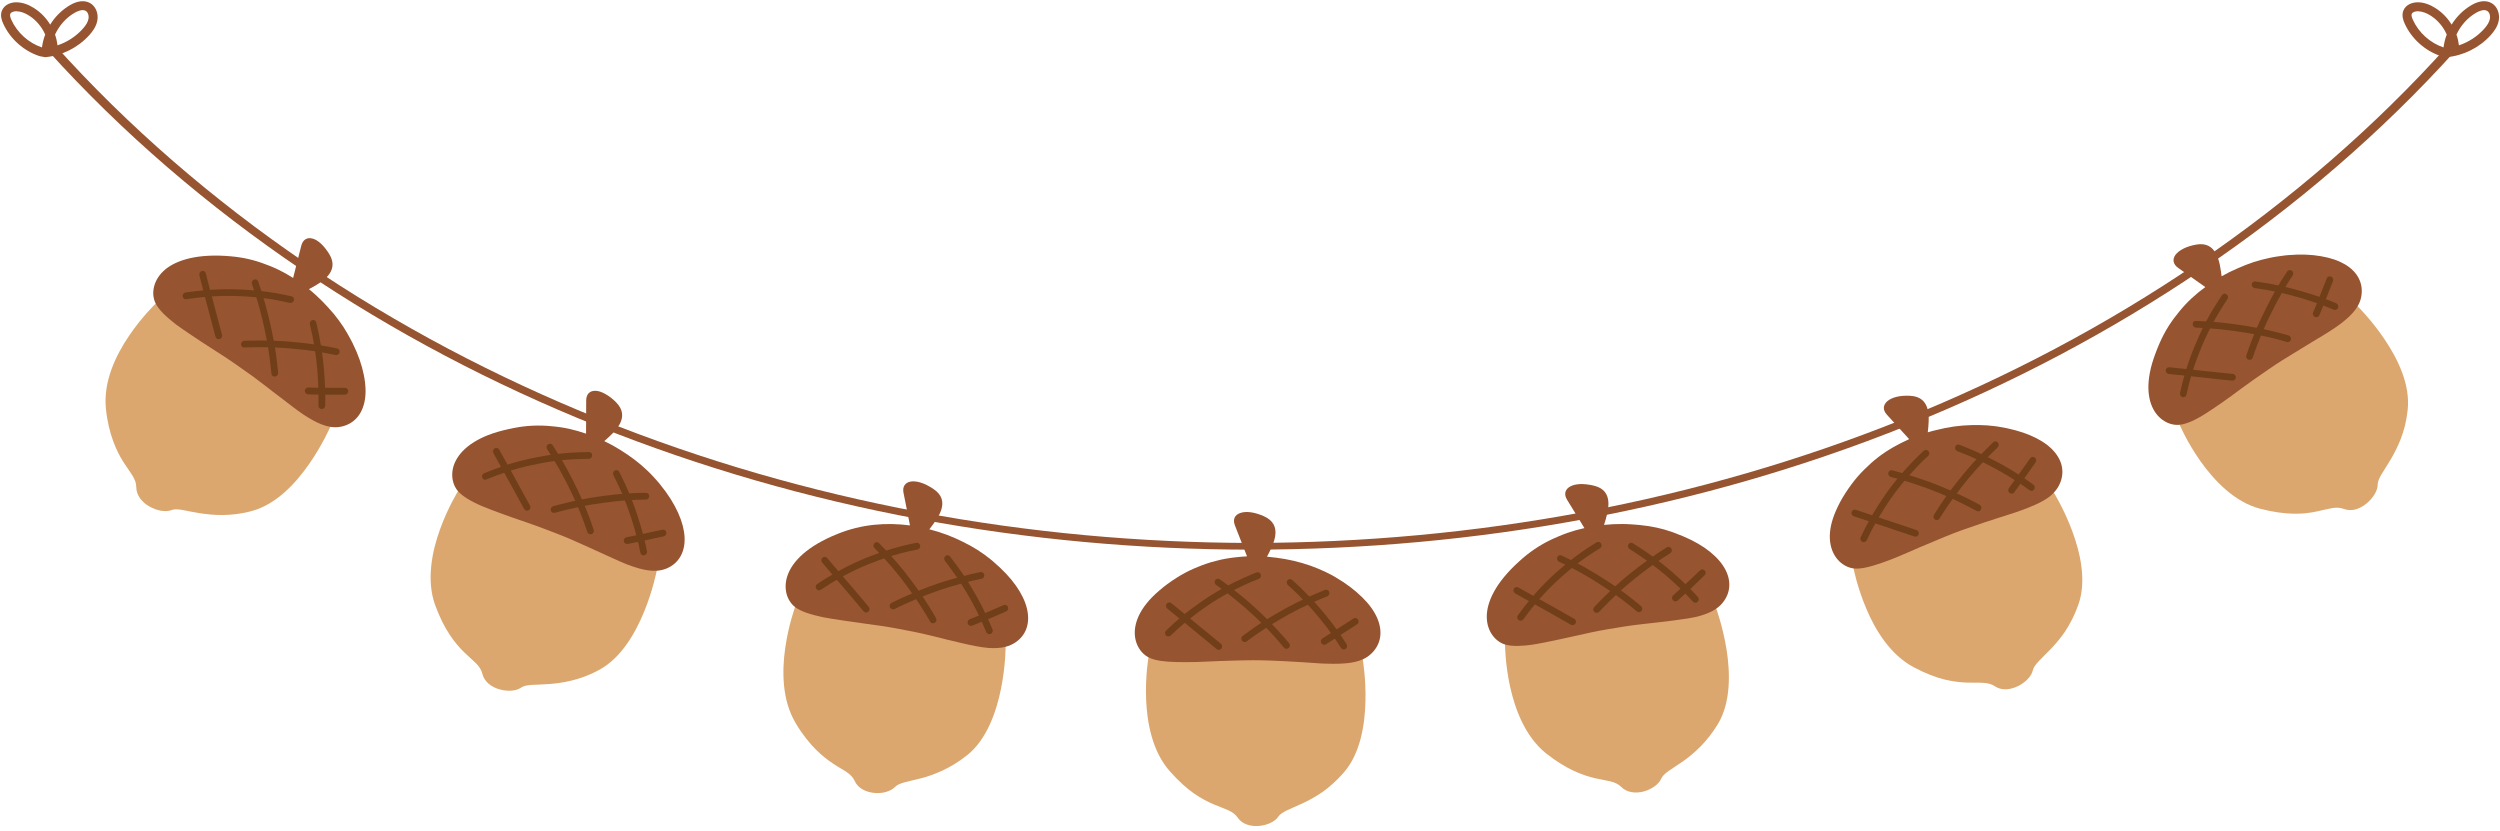 <?xml version="1.0" encoding="UTF-8"?>
<!DOCTYPE svg PUBLIC '-//W3C//DTD SVG 1.0//EN'
          'http://www.w3.org/TR/2001/REC-SVG-20010904/DTD/svg10.dtd'>
<svg height="1303.3" preserveAspectRatio="xMidYMid meet" version="1.0" viewBox="539.5 641.4 3920.7 1303.3" width="3920.7" xmlns="http://www.w3.org/2000/svg" xmlns:xlink="http://www.w3.org/1999/xlink" zoomAndPan="magnify"
><g
  ><g
    ><g
      ><g id="change1_4"
        ><path d="M624.4,710.8c116.4,129.8,249.6,244.4,393.7,342.6c144.3,98.1,299.6,179.8,461.5,245 c161.9,65.2,330.4,113.7,502,146c171.6,32.3,346.2,48.2,520.7,48.5c349.1-0.5,698.8-64,1022.7-194.4 c161.9-65.1,317.2-146.9,461.5-245c144.1-98.2,277.3-212.8,393.7-342.6c2.6-2.9,7.1-3.2,10-0.6c2.9,2.6,3.2,7.1,0.6,10l0,0 c-117.7,130.3-252,245.2-397.2,343.4c-145.2,98.4-301.3,180.4-464,245.6c-162.7,65.3-332,113.9-504.3,146 c-172.3,32.2-347.6,48-522.8,48.1c-350.3-0.1-701.5-63.5-1027.1-194.1c-162.7-65.3-318.8-147.2-464-245.6 c-145.2-98.3-279.5-213.1-397.2-343.4c-2.6-2.9-2.4-7.4,0.5-10C617.2,707.7,621.7,707.9,624.4,710.8L624.4,710.8z" fill="#965430"
        /></g
      ></g
      ><g id="change1_3"
      ><path d="M4375.7,730.9c-1,0-2-0.2-2.9-0.6c-1.7-0.1-3.6-0.4-5.8-1.1c-24.5-8.2-45.5-27.1-56.2-50.6 c-2.4-5.2-5.1-12.9-2.2-20.5c4-10.1,15.3-13.4,23.7-13.1c8.9,0.3,18.1,3.5,27.3,9.5c10.1,6.5,18.5,15.3,24.7,25.5 c7.7-12.5,18.4-23.1,31-30.5c11.9-7,23.1-8.1,31.7-3.2c8.6,4.9,13.2,16,11.3,27c-1.7,10-8,17.9-12.5,23 c-17.7,19.8-43.1,32.5-69.6,34.8C4376.1,730.9,4375.9,730.9,4375.7,730.9z M4331.4,659c-4,0-8.5,1.4-9.6,4.2 c-0.8,2-0.2,5,1.9,9.5c9.1,20,27,36.1,47.9,43.1c0,0,0,0,0,0c0.9-6.9,2.6-13.7,5.1-20.2c-5.2-11.9-13.9-22.3-24.6-29.3 c-7-4.6-13.8-7-20.1-7.2C4331.8,659,4331.6,659,4331.4,659z M4391.9,695.6c1.9,5.4,3.2,11.1,3.9,16.9c15.1-5,28.9-14,39.5-25.8 c5.4-6,8.3-11.1,9.1-16c0.9-5.1-1-10.4-4.5-12.3c-5.5-3.2-14.1,1.2-17.5,3.2C4409.2,669.3,4398.5,681.5,4391.9,695.6z" fill="#965430"
      /></g
      ><g id="change1_8"
      ><path d="M609.5,730.9c-1,0-2-0.2-2.9-0.6c-1.7-0.1-3.6-0.4-5.8-1.1c-24.5-8.2-45.5-27.1-56.2-50.6 c-2.4-5.2-5.1-12.9-2.1-20.5c4-10.1,15.2-13.4,23.7-13.1c8.9,0.3,18.1,3.5,27.3,9.5c10.1,6.5,18.5,15.3,24.7,25.5 c7.7-12.5,18.4-23.1,31-30.5c11.9-7,23.1-8.1,31.7-3.2c8.6,4.9,13.2,16,11.3,27c-1.7,10-8,17.9-12.5,23 c-17.8,19.8-43.1,32.5-69.6,34.8C609.9,730.9,609.7,730.9,609.5,730.9z M565.2,659c-4,0-8.5,1.4-9.6,4.2c-0.8,2-0.2,5.1,1.8,9.5 c9.1,20,27,36.1,47.9,43.1c0,0,0,0,0,0c0.9-6.9,2.6-13.7,5.1-20.2c-5.2-11.9-13.9-22.3-24.6-29.3c-7-4.6-13.8-7-20.1-7.2 C565.6,659,565.4,659,565.2,659z M625.8,695.6c1.9,5.4,3.2,11.1,3.9,16.9c15.1-5,28.9-14,39.5-25.8c5.4-6,8.3-11.1,9.1-16 c0.9-5.1-1-10.4-4.5-12.3c-5.5-3.2-14.1,1.2-17.5,3.2C643,669.3,632.3,681.5,625.8,695.6z" fill="#965430"
      /></g
    ></g
    ><g
    ><g
      ><g id="change2_3"
        ><path d="M1057.5,1310.8c0,0-3,6.9-8.6,17.6c-5.6,10.7-13.8,25.2-24.4,40.4c-21.1,30.4-51.6,63.6-90.1,74 c-17,4.7-32.1,6.1-45.8,6.3c-13.6,0.1-25.6-1.3-36.1-2.9c-5.2-0.9-10.1-1.7-14.5-2.6c-4.4-0.9-8.4-1.8-12.1-2.4 c-7.3-1.2-13.1-1.6-17.6,0.2c-8.9,3.5-22.7,1-34.3-5.6c-2.9-1.7-5.7-3.5-8.2-5.7c-2.5-2.2-4.7-4.6-6.6-7.2 c-3.7-5.2-6-11.2-6-17.6c0-12.9-9.3-22.4-20.1-39.2c-5.4-8.5-11-19.1-16-32.6c-2.5-6.8-4.8-14.3-6.8-22.8 c-1-4.2-1.9-8.7-2.7-13.4c-0.4-2.4-0.8-4.8-1.1-7.3c-0.3-2.5-0.6-5.1-0.9-7.8c-4.3-42.5,15.5-83.4,36.1-113.9 c10.3-15.3,20.8-27.9,28.7-36.8c7.9-8.9,13.2-13.9,13.2-13.9c5.6-1.5,14.1,0.2,24.8,4.3c5.3,2.1,11.2,4.7,17.4,7.9 c3.1,1.6,6.4,3.3,9.8,5c3.4,1.8,6.9,3.6,10.4,5.6c7.1,4,14.5,8.3,22.2,13c3.8,2.4,7.7,4.8,11.6,7.3c3.9,2.5,7.9,5,12,7.5 c8.1,5.1,16.3,10.4,24.4,16c4.1,2.8,8.2,5.6,12.2,8.4l3,2.1l3.1,2.1c2.1,1.4,4.1,2.8,6.2,4.2c8.2,5.6,16.2,11.2,24.1,16.9 c7.8,5.7,15.4,11.5,22.8,16.8c14.8,10.9,28.1,21.6,39.1,31.6C1049.1,1285.5,1062.1,1301.9,1057.5,1310.8z" fill="#dba76e"
        /></g
        ><g id="change1_6"
        ><path d="M1092.7,1180c-0.7-1.5-1.5-3-2.3-4.5c-0.9-1.7-1.8-3.4-2.8-5.1c-1-1.7-1.9-3.5-2.9-5.3 c-2-3.5-4.1-7-6.4-10.6c-4.6-7-9.7-14-15.3-20.8c-11.4-13.4-24.2-27-39-38.8c9.8-5.3,22.1-12,29.7-20.9 c7.7-8.9,10.7-20.1,2.2-34.1c-8.6-13.9-18.1-22.3-26.4-24.4c-8.3-2.2-15.2,1.6-17.6,11.6c-5,20-12.7,50.2-12.7,50.2 c-7.6-4.9-15.5-9.3-23.8-13.3c-8.3-4-17-7.3-25.7-10.4c-8.8-3.1-18-5.5-27.5-7.4c-4.8-0.9-9.6-1.6-14.5-2.2 c-4.9-0.6-10-0.9-14.9-1.3c-25-1.5-45.3,0.7-61.5,5.2c-4,1.1-7.8,2.4-11.3,3.8c-3.5,1.4-6.7,2.9-9.7,4.5 c-6,3.2-11,6.9-15.1,10.9c-8.2,8-12.9,17.2-14.6,26.2c-0.9,4.5-1,8.8-0.4,12.9c0.6,4.1,1.7,7.9,3.5,11.3 c5.1,10.1,16.5,20.8,31.6,32.6c7.7,5.7,16.4,11.5,25.6,17.7c4.6,3.1,9.4,6.2,14.3,9.5c4.9,3.2,9.9,6.6,15.1,9.8 c14.1,8.9,28.9,18.5,43.4,28.8c15.4,10.5,29.2,20.6,41.7,30.4c1.9,1.5,3.8,3,5.7,4.4c1.9,1.5,3.7,2.9,5.5,4.3 c3.7,2.8,7.2,5.5,10.7,8.1c6.9,5.3,13.5,10.3,19.7,15.1c6.2,4.7,12.1,9.1,17.7,12.9c5.7,3.8,11.2,7.1,16.5,10 c9.2,4.9,17.8,8.3,26.3,9.7c5.6,0.9,11.1,0.9,16.7-0.2c20.3-4.1,33.7-19.2,37.5-42c1-5.7,1.3-11.9,1-18.4 c-0.1-3.3-0.5-6.7-0.9-10.2c-0.4-3.5-1-7.2-1.8-10.9C1107,1214.1,1101.4,1197.6,1092.7,1180z" fill="#965430"
        /></g
        ><g
        ><g id="change3_37"
          ><path d="M879.5,1172.4c-0.9-0.7-1.6-1.6-2-2.8c-5.9-22.4-11.7-44.8-17.6-66.5l-2-7.5c-0.6-2.5-1.3-5.1-1.9-7.6 c-1.3-5-2.5-10-3.8-15c-0.7-2.8,1-5.7,3.7-6.5c2.8-0.8,5.6,0.7,6.3,3.5c1.2,5,2.5,10,3.8,15c1.3,5,2.7,10,4,15 c2.9,11,5.9,22,8.8,33.1c1.5,5.6,2.9,11.2,4.4,16.8c0.7,2.8,1.4,5.6,2.2,8.4c0.8,2.8,1.5,5.5,2.3,8.3c0.8,2.8-0.9,5.7-3.7,6.5 C882.4,1173.6,880.7,1173.3,879.5,1172.4z" fill="#703e18"
          /></g
          ><g id="change3_7"
          ><path d="M967.5,1231.2c-1.3-0.8-2.1-2.2-2.3-3.9c-1.4-15.3-3.4-30.5-6-45.4c-1.1-6.5-2.4-13-3.8-19.5 c-1.4-6.5-2.7-13.1-4.3-19.6c-3-13-6.5-25.7-10.5-38.2c-1.9-5.9-3.9-11.9-6-17.9c-0.9-2.7,0.5-5.7,3.2-6.8 c1.3-0.5,2.7-0.5,3.9,0c1.2,0.5,2.1,1.5,2.6,2.8c2.1,6,4.2,12.1,6.1,18.2c4,12.7,7.6,25.8,10.7,39l2.3,9.9 c0.8,3.3,1.5,6.6,2.2,9.9c1.4,6.6,2.7,13.3,3.9,19.9c2.7,15.2,4.7,30.8,6.2,46.4c0.3,2.9-1.8,5.5-4.7,5.8 C969.7,1232.2,968.5,1231.9,967.5,1231.2z" fill="#703e18"
          /></g
          ><g id="change3_11"
          ><path d="M1041.4,1282.1c-1.6-0.9-2.6-2.7-2.5-4.6c0.2-7.4,0.2-14.9,0-22.4c-0.1-5.5-0.3-11-0.6-16.6 c-0.3-5.6-0.7-11.1-1.1-16.7c-0.9-11.1-2.3-22.1-4-33c-1-6.6-2.2-13.1-3.5-19.6c-1.3-6.5-2.8-12.9-4.2-19.3 c-0.6-2.8,1-5.7,3.8-6.5c2.7-0.8,5.4,0.8,6.1,3.5c3.2,12.9,5.9,26.3,8,39.8c3.5,22.3,5.4,45.4,6.1,67.9c0.2,7.7,0.2,15.4,0,23 c-0.1,2.9-2.5,5.3-5.4,5.2C1043.1,1282.8,1042.2,1282.6,1041.4,1282.1z" fill="#703e18"
          /></g
          ><g id="change3_25"
          ><path d="M827.8,1109.5c-1-0.8-1.7-2-1.9-3.4c-0.4-2.9,1.7-5.6,4.6-6c5.7-0.8,11.4-1.6,17.1-2.2 c2.9-0.3,5.7-0.6,8.6-0.8c2.9-0.3,5.8-0.5,8.6-0.8c13.7-1.1,27.5-1.5,41-1.2c6.8,0.1,13.6,0.4,20.3,0.9 c3.4,0.2,6.8,0.5,10.2,0.7c3.4,0.3,6.8,0.6,10.1,0.9c8.6,0.9,17.2,2.1,25.6,3.5c4.2,0.7,8.4,1.5,12.5,2.4 c4.2,0.9,8.2,1.9,12.4,2.7c2.7,0.6,4.3,3.4,3.5,6.2c-0.8,2.8-3.6,4.6-6.3,4c-8.1-1.7-16.2-3.5-24.4-5 c-8.2-1.4-16.6-2.6-24.9-3.5c-6.6-0.7-13.2-1.2-19.8-1.6l-9.9-0.5c-3.3-0.2-6.6-0.3-9.9-0.3c-13.2-0.3-26.6,0.1-39.9,1.2 c-5.6,0.4-11.2,1-16.8,1.7c-5.6,0.6-11.1,1.3-16.7,2.1C830.2,1110.8,828.8,1110.4,827.8,1109.5z" fill="#703e18"
          /></g
          ><g id="change3_1"
          ><path d="M919.7,1185.5c-1.3-0.9-2.2-2.4-2.2-4.2c0-2.9,2.3-5.4,5.2-5.5c7-0.2,14-0.4,20.9-0.3 c7-0.1,14.1-0.1,21,0.1c12.6,0.3,25.1,1.1,37.5,2.4c3.1,0.3,6.2,0.7,9.3,1c3.1,0.3,6.2,0.7,9.3,1c6.2,0.7,12.4,1.6,18.5,2.5 c9.6,1.5,19.4,3.3,29.1,5.4c2.7,0.6,4.4,3.4,3.7,6.2c-0.7,2.8-3.5,4.7-6.2,4.1c-9.5-2.1-19.1-3.9-28.6-5.4 c-6-0.9-12.1-1.8-18.1-2.5c-3-0.4-6.1-0.7-9.2-1l-4.6-0.4l-4.6-0.5c-12.2-1.2-24.4-2-36.8-2.4c-13.6-0.4-27.6-0.1-41.2,0.3 C921.7,1186.5,920.6,1186.1,919.7,1185.5z" fill="#703e18"
          /></g
          ><g id="change3_41"
          ><path d="M1020,1258.9c-1.5-1-2.5-2.7-2.4-4.7c0.1-2.9,2.6-5.2,5.5-5.1l5.1,0.2c5.4,0.2,10.7,0.3,16.2,0.3 c8.8,0,17.6,0.1,26.3,0.1l9.9,0c2.9,0,5.1,2.4,5,5.3c-0.1,2.9-2.4,5.3-5.3,5.3l-9.9,0l-26.4-0.1c-2.7,0-5.4-0.1-8.1-0.1l-4.1,0 l-4-0.1l-5.1-0.2C1021.7,1259.6,1020.8,1259.4,1020,1258.9z" fill="#703e18"
          /></g
        ></g
      ></g
      ><g
      ><g id="change2_7"
        ><path d="M1569.4,1536.6c0,0-1.4,7.4-4.6,19c-3.1,11.7-8,27.6-15,44.8c-14,34.3-36.4,73.4-71.4,92 c-15.4,8.3-29.7,13.2-42.8,16.4c-13.1,3.2-24.9,4.6-35.4,5.4c-5.2,0.4-10,0.6-14.5,0.8c-4.4,0.1-8.5,0.2-12.1,0.5 c-7.3,0.5-13,1.5-16.9,4.3c-7.8,5.5-21.5,6.3-34.1,2.6c-12.6-3.5-23.8-12.1-26.7-24.5c-2.9-12.5-13.9-19.5-28.1-33.2 c-7.1-6.8-14.9-15.7-22.8-27.5c-7.9-11.9-15.8-27-23-46.7c-0.9-2.5-1.7-4.9-2.4-7.4c-0.7-2.5-1.3-5.1-1.9-7.6 c-1.1-5.1-1.8-10.3-2.3-15.4c-0.9-10.3-0.7-20.7,0.4-31c2.1-20.5,7.5-40.3,13.8-57.6c6.2-17.3,13.3-32.2,18.7-42.7 c5.5-10.5,9.3-16.8,9.3-16.8c5-2.8,13.8-3.2,25.1-1.8c2.8,0.4,5.8,0.8,9,1.4c3.2,0.6,6.5,1.3,9.9,2c6.9,1.4,14.4,3.3,22.3,5.4 c15.8,4.3,33,10.2,51.2,16.2c9.1,3.1,18.3,6.4,27.5,9.9c4.6,1.8,9.3,3.6,13.9,5.3c4.7,1.7,9.3,3.5,14,5.3 c9.3,3.6,18.4,7.3,27.4,11c4.5,1.9,8.9,3.8,13.2,5.7c2.2,1,4.3,1.9,6.5,2.8c2.1,0.9,4.3,1.8,6.4,2.7 c16.9,7.3,32.3,14.8,45.3,22.1C1555.6,1513.7,1571.9,1526.9,1569.4,1536.6z" fill="#dba76e"
        /></g
        ><g id="change1_5"
        ><path d="M1574.8,1401.2c-1.1-1.3-2.2-2.6-3.3-4c-1.3-1.5-2.6-3-3.9-4.4c-1.3-1.5-2.7-3-4.1-4.5 c-2.8-3-5.7-6-8.8-8.9c-6.1-5.9-12.8-11.5-19.9-17c-3.6-2.7-7.2-5.3-11-7.9c-1.9-1.3-3.8-2.5-5.8-3.8c-1.9-1.3-3.9-2.6-5.9-3.8 c-7.9-5-16.2-9.6-24.9-13.7c8.4-7.4,18.9-16.7,24.4-27.1c5.4-10.4,5.8-22-6-33.9c-5.9-6-11.8-10.2-17.3-13.2 c-5.4-3-10.5-4.6-14.9-4.7c-8.7-0.3-14.6,5-14.6,15.3c0,10.3-0.1,23.3-0.1,33.7c-0.1,10.4-0.1,18.2-0.1,18.2 c-8.6-3-17.5-5.6-26.6-7.6c-4.6-1-9.2-1.8-13.8-2.5c-2.3-0.3-4.7-0.7-7-0.9c-2.4-0.2-4.7-0.5-7.1-0.7 c-18.9-1.9-38.5-1.2-58.6,2.8c-3.1,0.6-6.1,1.3-9.1,1.9c-2.9,0.6-5.8,1.3-8.5,2c-5.5,1.4-10.7,3-15.6,4.6 c-9.8,3.3-18.2,7.1-25.5,11.3c-14.6,8.3-24.4,17.9-30.4,27.7c-12.1,19.6-8.6,40.1,1.4,51.6c3.7,4.3,9,8.3,15.5,12.3 c6.5,3.9,14.3,7.9,23.1,11.5c8.8,3.7,18.6,7.4,29.1,11.2c10.5,3.8,21.6,7.9,33.2,11.7c15.9,5.4,32.4,11.3,49,17.9 c17.4,6.6,33.2,13.4,47.6,20c17.7,8.1,33.6,15.3,47.7,21.7c7.1,3.2,13.8,6.2,20.2,8.7c6.4,2.4,12.5,4.5,18.3,6.1 c10.1,2.8,19.3,4.2,27.8,3.7c5.7-0.4,11-1.6,16.2-3.8c18.9-8.3,28.8-26,27.6-49.1C1611.9,1460.9,1599.8,1431.8,1574.8,1401.2z" fill="#965430"
        /></g
        ><g
        ><g id="change3_10"
          ><path d="M1364.2,1441.9c-1.1-0.4-2-1.2-2.6-2.3c-5.6-9.9-11.1-20.3-16.7-30.4c-5.5-10.1-11.1-20.2-16.6-30.1 c-2.5-4.5-5.1-9.1-7.6-13.6c-1.3-2.2-2.5-4.5-3.7-6.8c-1.2-2.3-2.5-4.5-3.7-6.8c-1.4-2.5-0.5-5.8,2-7.3c2.5-1.5,5.6-0.6,7,1.9 c2.4,4.6,5,9,7.5,13.5c2.5,4.5,5.1,9.1,7.6,13.7c5.5,9.9,11.1,20,16.6,30.2c2.8,5.1,5.6,10.2,8.3,15.3c2.8,5,5.6,10.1,8.4,15.1 c1.4,2.5,0.5,5.8-2,7.2C1367.3,1442.5,1365.6,1442.5,1364.2,1441.9z" fill="#703e18"
          /></g
          ><g id="change3_8"
          ><path d="M1463.7,1479c-1.4-0.5-2.6-1.7-3.1-3.3c-4.8-14.6-10.3-29-16.3-42.9c-2.6-6.1-5.4-12.2-8.3-18.2l-4.4-9 c-1.5-3-3-6-4.5-9c-6.1-11.9-12.5-23.6-19.4-34.9c-3.3-5.4-6.7-10.8-10.2-16c-1.6-2.4-0.9-5.6,1.5-7.4c2.4-1.7,5.5-1.2,7.1,1.2 c3.6,5.4,7,10.9,10.4,16.4c7,11.5,13.6,23.4,19.8,35.6c6.2,12.1,12.1,24.3,17.5,36.8c6.1,14.2,11.8,29,16.7,43.9 c0.9,2.8-0.5,5.8-3.3,6.8C1466,1479.4,1464.8,1479.4,1463.7,1479z" fill="#703e18"
          /></g
          ><g id="change3_42"
          ><path d="M1547.3,1512.1c-1.7-0.6-3.1-2-3.5-4c-1.4-7.3-3.1-14.6-5-21.9c-1.4-5.3-2.8-10.7-4.3-16.1 c-1.5-5.4-3.2-10.7-4.9-16c-3.4-10.6-7.3-21.1-11.4-31.3c-2.5-6.2-5.2-12.3-8-18.4c-1.4-3-2.8-6-4.3-9c-1.5-3-2.9-5.9-4.4-8.9 c-1.3-2.6-0.3-5.8,2.2-7.2c1.2-0.7,2.6-0.8,3.9-0.4c1.2,0.4,2.3,1.2,3,2.5c6.1,11.9,11.9,24.4,17.1,37.1 c8.6,21,15.6,43.1,21.3,64.9c1.9,7.4,3.6,15,5.1,22.5c0.6,2.9-1.3,5.7-4.1,6.3C1549.1,1512.4,1548.1,1512.4,1547.3,1512.1z" fill="#703e18"
          /></g
          ><g id="change3_6"
          ><path d="M1298.5,1393.3c-1.2-0.5-2.2-1.5-2.7-2.9c-1.1-2.7,0.3-5.8,3-6.9c5.4-2.2,10.7-4.2,16.2-6.3 c5.5-2,10.9-4,16.4-5.8c13.1-4.3,26.4-7.9,39.8-10.8c3.3-0.7,6.7-1.4,10-2l10.1-1.9c6.8-1.2,13.5-2.3,20.3-3.1 c8.7-1.1,17.3-1.9,25.9-2.4c8.6-0.5,17.2-0.6,25.8-0.8c2.8,0,5,2.3,4.9,5.2c-0.1,2.9-2.5,5.3-5.3,5.3c-4.2,0-8.4,0.1-12.6,0.3 c-4.2,0.1-8.4,0.3-12.6,0.5c-8.4,0.5-16.9,1.3-25.3,2.3c-6.6,0.8-13.2,1.8-19.8,3c-3.3,0.6-6.6,1.2-9.9,1.9 c-3.3,0.6-6.5,1.3-9.8,2c-13,2.8-25.9,6.3-38.7,10.5c-10.6,3.4-21.3,7.5-31.7,11.8C1301.2,1394,1299.8,1393.9,1298.5,1393.3z" fill="#703e18"
          /></g
          ><g id="change3_38"
          ><path d="M1406.4,1445.4c-1.5-0.6-2.7-1.9-3.1-3.6c-0.7-2.8,1-5.8,3.7-6.5c3.4-0.9,6.8-1.8,10.2-2.7 c3.4-0.8,6.8-1.7,10.2-2.5c6.9-1.7,13.7-3.3,20.6-4.7c12.4-2.5,24.9-4.6,37.3-6.2c3.1-0.4,6.2-0.7,9.3-1.1 c3.1-0.4,6.3-0.8,9.4-1.1c6.3-0.7,12.5-1.2,18.7-1.6c9.8-0.7,19.9-1.1,29.9-1.1c2.8,0,5.1,2.4,5,5.3c0,2.9-2.3,5.3-5.2,5.3 c-9.8,0-19.7,0.4-29.3,1.1c-6.1,0.4-12.2,0.9-18.4,1.6c-3.1,0.3-6.1,0.7-9.2,1.1c-3.1,0.4-6.1,0.8-9.2,1.2 c-12.2,1.5-24.4,3.5-36.6,6c-6.7,1.4-13.4,2.9-20.1,4.5c-3.4,0.8-6.7,1.7-10.1,2.6c-3.3,0.9-6.7,1.7-10,2.6 C1408.6,1445.9,1407.4,1445.8,1406.4,1445.4z" fill="#703e18"
          /></g
          ><g id="change3_17"
          ><path d="M1521.2,1494.2c-1.7-0.6-3.1-2.1-3.4-4c-0.5-2.9,1.4-5.7,4.2-6.2l5-1c5.3-1,10.6-2,15.9-3.2 c8.6-1.9,17.2-3.8,25.8-5.6l9.7-2.1c2.8-0.6,5.5,1.2,6.1,4.1c0.6,2.9-1.2,5.7-4,6.3l-9.7,2.1l-25.9,5.6 c-5.3,1.1-10.7,2.3-16,3.3l-5,1C1523,1494.5,1522.1,1494.4,1521.2,1494.2z" fill="#703e18"
          /></g
        ></g
      ></g
      ><g
      ><g id="change2_6"
        ><path d="M2116.6,1655.5c0,0,0,7.5-0.9,19.5c-0.9,12-2.7,28.6-6.4,46.8c-3.7,18.2-9.2,37.9-17.7,56.2 c-4.2,9.2-9.2,18-15,26.1c-2.9,4-6,7.9-9.4,11.5c-3.4,3.6-6.9,6.9-10.8,10c-13.5,10.8-26.5,18.5-38.7,24.2 c-6.1,2.8-12,5.2-17.5,7.2c-5.6,2-10.9,3.6-15.9,4.9c-20,5.2-34.7,6.9-41.3,13.8c-3.3,3.4-8.2,6-14,7.7 c-2.9,0.8-5.9,1.4-9.1,1.6c-1.6,0.1-3.2,0.2-4.8,0.2c-1.6,0-3.2-0.1-4.8-0.3c-12.9-1.3-25.4-7.3-30.5-18.9 c-2.6-5.8-6.9-9.9-12.6-13.8c-2.9-2-6.1-3.9-9.6-6c-1.8-1.1-3.6-2.2-5.5-3.3c-1.9-1.2-3.9-2.5-5.9-3.8 c-8.2-5.5-17.5-12.4-27.5-22.5c-5-5-10.1-10.8-15.4-17.6c-5.3-6.8-10.7-14.5-16-23.6c-21.6-36.2-21.5-81.6-16.3-118.1 c2.6-18.2,6.5-34.2,9.7-45.6c3.2-11.4,5.7-18.3,5.7-18.3c4.4-3.8,12.8-6,24.3-6.9c11.4-1,25.8-0.4,42.1,0.5 c8.2,0.5,16.8,1.3,25.8,2.3c4.5,0.5,9,1.1,13.7,1.7c4.6,0.6,9.3,1.3,14.1,1.9c19.1,2.4,38.9,5.6,58.5,9.4 c19.6,3.3,39,7.2,56.9,11.5c2.2,0.5,4.5,1.1,6.7,1.6c2.2,0.5,4.4,1,6.5,1.5c4.3,1,8.5,2.1,12.6,3.1c8.2,2.1,15.9,4.4,23,6.7 c7.1,2.3,13.5,4.6,19.2,7c5.7,2.3,10.7,4.6,14.7,7C2112.5,1645.6,2117,1650.6,2116.6,1655.5z" fill="#dba76e"
        /></g
        ><g id="change1_1"
        ><path d="M2096.6,1521.6c-1.3-1.1-2.6-2.2-4-3.3c-12.2-10-26.7-19.3-42.9-27.1c-16.1-8.1-33.9-15-52.7-19.7 c6.8-8.9,15.5-20,18.9-31.3c3.4-11.3,1.4-22.7-12.6-32c-3.5-2.3-6.9-4.3-10.2-6c-3.3-1.7-6.5-3-9.5-3.9 c-6-1.9-11.4-2.4-15.7-1.7c-8.7,1.4-13.5,7.8-11.4,17.9c2.1,10.1,4.6,22.8,6.6,33c2,10.2,3.5,17.9,3.5,17.9 c-36.7-4.8-75.6-2.2-113.7,13.4c-47.3,18.9-70.5,43-78.1,64.5c-3.9,10.8-4,21.1-1.6,29.9c2.4,8.7,7.4,15.8,13.4,20.4 c9,6.8,24,11.5,42.7,15.6c18.8,3.7,41.4,6.5,65.7,10.1c16.6,2.2,34,4.6,51.6,7.9c4.6,0.9,9.1,1.7,13.5,2.6 c4.4,0.8,8.7,1.7,12.9,2.5c8.4,1.7,16.5,3.5,24.2,5.4c9.5,2.2,18.4,4.5,26.9,6.7c8.5,2,16.5,3.9,24.1,5.7 c15.2,3.5,28.6,6.3,40.5,7.4c10.4,0.8,19.7,0.4,28-1.8c5.5-1.4,10.6-3.7,15.3-6.8c17-11.5,23.5-30.6,18-53.2 c-2.7-11.3-8.5-23.4-17.3-35.9c-4.4-6.2-9.6-12.6-15.6-18.9C2111,1534.4,2104.2,1528.1,2096.6,1521.6z" fill="#965430"
        /></g
        ><g
        ><g id="change3_22"
          ><path d="M1896.9,1601.9c-1.1-0.2-2.2-0.8-3-1.8c-14.8-17.8-29.9-35.5-44.7-52.6c-3.4-3.9-6.8-8-10.2-12 c-3.4-4-6.7-7.9-10.1-11.9c-1.9-2.2-1.6-5.6,0.5-7.5c2.1-2,5.4-1.8,7.3,0.4c3.3,3.9,6.7,7.9,10.1,11.9c3.4,4,6.8,7.9,10.2,11.9 c14.9,17.2,30,35,44.9,52.8c1.9,2.2,1.6,5.6-0.6,7.5C1900.1,1601.8,1898.4,1602.2,1896.9,1601.9z" fill="#703e18"
          /></g
          ><g id="change3_35"
          ><path d="M2001.9,1618.8c-1.5-0.2-2.9-1.2-3.7-2.6c-7.6-13.3-15.8-26.3-24.4-38.8c-3.8-5.4-7.7-11-11.6-16.4 c-4-5.4-8-10.8-12.2-16c-8.3-10.5-17-20.6-26-30.3c-2.1-2.3-4.3-4.6-6.5-6.9c-2.2-2.3-4.4-4.7-6.7-7c-2-2-2-5.4,0-7.5 c2-2.1,5.2-2.2,7.2-0.1c2.3,2.3,4.5,4.7,6.8,7c2.3,2.3,4.5,4.7,6.7,7c9.2,9.9,18.1,20.2,26.6,30.9c4.3,5.4,8.4,10.8,12.5,16.4 c4.1,5.5,8.1,11,11.9,16.6c8.8,12.7,17.2,26.1,24.9,39.7c1.4,2.5,0.6,5.8-1.9,7.3C2004.3,1618.8,2003,1619,2001.9,1618.8z" fill="#703e18"
          /></g
          ><g id="change3_36"
          ><path d="M2090.3,1635.8c-1.8-0.3-3.4-1.5-4.2-3.3c-2.8-6.9-5.8-13.9-9-20.7c-9.3-20.2-20.2-39.8-32.4-58.2 c-1.8-2.8-3.7-5.6-5.6-8.3c-1.9-2.8-3.8-5.6-5.8-8.3c-3.9-5.5-7.9-10.9-11.9-16.1c-1.8-2.3-1.4-5.6,0.8-7.5 c2.2-1.9,5.4-1.5,7.2,0.7c4.2,5.4,8.3,10.9,12.3,16.5c4,5.5,7.9,11.2,11.7,16.9c12.5,19,23.7,39.1,33.3,59.8 c3.3,7,6.4,14.2,9.3,21.2c1.1,2.7-0.2,5.8-2.9,7C2092.1,1635.8,2091.2,1635.9,2090.3,1635.8z" fill="#703e18"
          /></g
          ><g id="change3_24"
          ><path d="M1822.8,1567c-1.3-0.3-2.4-1.1-3.2-2.3c-1.6-2.5-0.9-5.8,1.5-7.4c4.8-3.2,9.7-6.4,14.6-9.4 c4.9-3,9.9-5.9,15-8.7c12.1-6.9,24.4-13.1,37-18.6c6.3-2.8,12.7-5.4,19.1-7.8c3.2-1.2,6.4-2.4,9.6-3.5c3.2-1.1,6.5-2.3,9.8-3.4 c16.7-5.6,33.6-10,50.5-13.2c2.8-0.5,5.4,1.4,5.8,4.3c0.5,2.9-1.4,5.7-4.2,6.2c-16.5,3-33,7.4-49.2,12.8 c-3.2,1.1-6.3,2.2-9.5,3.3l-9.4,3.5c-6.2,2.3-12.4,4.9-18.6,7.6c-12.3,5.4-24.3,11.4-36,18.1c-4.9,2.7-9.8,5.7-14.6,8.6 c-4.8,2.9-9.6,6-14.2,9.1C1825.6,1567.1,1824.1,1567.4,1822.8,1567z" fill="#703e18"
          /></g
          ><g id="change3_19"
          ><path d="M1939.1,1596.9c-1.6-0.3-3-1.3-3.8-2.9c-1.3-2.6-0.2-5.8,2.4-7.1c6.3-3.2,12.7-6.2,19.1-9.1 c6.4-2.9,12.8-5.6,19.3-8.3c11.7-4.9,23.6-9.4,35.6-13.4c6-2,12-3.9,18-5.6c3-0.9,6-1.7,9-2.5c3-0.9,6.1-1.7,9.1-2.5 c9.6-2.6,19.4-4.9,29.3-6.9c2.8-0.6,5.4,1.3,6,4.2c0.5,2.9-1.3,5.7-4.1,6.2c-9.7,2-19.4,4.2-28.7,6.7c-3,0.8-5.9,1.6-8.9,2.5 c-3,0.9-5.9,1.7-8.9,2.6c-5.9,1.7-11.8,3.5-17.7,5.5c-11.7,3.9-23.4,8.3-34.9,13.1c-12.7,5.4-25.3,10.9-37.6,17.2 C1941.3,1596.9,1940.2,1597.1,1939.1,1596.9z" fill="#703e18"
          /></g
          ><g id="change3_13"
          ><path d="M2061.4,1622.8c-1.8-0.3-3.4-1.5-4.1-3.3c-1.1-2.7,0.3-5.8,2.9-6.9l4.8-1.9c5-2,10-4.1,15-6.1 c8.1-3.3,16.2-6.6,24.3-10.2l9.1-4c2.7-1.2,5.7,0.1,6.8,2.8c1.1,2.7-0.1,5.8-2.8,7l-9.2,4l-12.2,5.3c-4.1,1.8-8.1,3.4-12.2,5.1 c-5,2-10,4.1-15,6.1l-4.8,1.9C2063.2,1622.9,2062.2,1623,2061.4,1622.8z" fill="#703e18"
          /></g
        ></g
      ></g
      ><g
      ><g id="change2_4"
        ><path d="M2676.6,1675.1c0,0,1.3,7.4,2.5,19.4c1.2,12,2.3,28.7,1.8,47.2c-0.9,37-8.1,81.5-33.9,111.2 c-5.7,6.5-11.4,12.3-17.1,17.4c-2.8,2.6-5.6,4.9-8.4,7.2c-2.8,2.2-5.6,4.2-8.3,6.2c-11,7.6-21.4,13.1-30.8,17.5 c-9.3,4.4-17.6,7.7-24.1,10.8c-3.3,1.6-6.1,3.2-8.5,4.8c-2.4,1.6-4.2,3.4-5.5,5.3c-10.4,15.8-49.5,22.6-63.7,1.6 c-7.1-10.6-19.7-13.2-37.7-20.9c-9-3.8-19.3-9-30.9-17c-11.6-8.2-24.3-19.4-38.1-35.1c-13.8-15.7-22.7-34.8-28.3-54.5 c-5.6-19.8-8-40.2-8.7-58.6c-0.7-18.4,0.3-34.8,1.4-46.7c1.1-11.8,2.4-19,2.4-19c1.8-2.2,4.7-4.2,8.5-6 c3.8-1.8,8.6-3.6,14.1-5.1c11.1-3,25.3-5.4,41.6-7c4.1-0.4,8.3-0.8,12.6-1.1c4.3-0.4,8.7-0.8,13.2-1.1c9-0.7,18.4-1.2,28-1.6 c4.8-0.2,9.7-0.3,14.6-0.4c2.4,0,4.9-0.1,7.4-0.1c2.5,0,4.9-0.1,7.4-0.2c9.9-0.3,19.9-0.4,29.9-0.3c10,0,19.9,0.2,29.6,0.6 c9.7,0.1,19.3,0.4,28.5,0.9c9.2,0.5,18.1,1.1,26.6,1.8c4.2,0.4,8.3,0.9,12.3,1.2c4,0.4,7.8,0.8,11.5,1.3 C2655.6,1658.5,2675.5,1665.2,2676.6,1675.1z" fill="#dba76e"
        /></g
        ><g id="change1_2"
        ><path d="M2633.5,1546.4c-1.5-0.9-3-1.7-4.5-2.6c-6.9-3.8-14.3-7.3-22.1-10.5c-7.9-3.3-16.2-6.3-24.9-8.8 c-17.3-5.2-36.1-8.3-55.5-10.1c5.2-9.9,11.8-22.3,13.1-34c1.3-11.7-2.6-22.6-18.1-29.5c-15.6-6.9-28.7-8-37.1-4.9 c-8.4,2.9-12,9.9-8.1,19.6c7.5,19.2,18.9,48.3,18.9,48.3c-4.6,0.2-9.3,0.6-13.9,1.1c-4.7,0.4-9.3,1-14,1.7 c-9.3,1.4-18.6,3.5-27.9,6.2c-4.6,1.4-9.2,2.9-13.8,4.6c-2.3,0.8-4.6,1.8-6.8,2.7c-2.3,0.9-4.5,1.8-6.8,2.8 c-9,3.9-17.9,8.6-26.6,14.1c-10.8,6.8-20.1,13.7-28,20.6c-7.9,6.8-14.4,13.3-19.6,19.9c-10.5,13-16,25.6-17.9,37 c-3.8,22.7,7.1,40.5,20.7,47.6c2.5,1.3,5.4,2.4,8.6,3.4c3.2,0.9,6.7,1.6,10.4,2.2c7.5,1.1,16.2,1.7,25.8,1.9 c9.6,0.2,20,0.1,31.2-0.1c11.1-0.5,23-1,35.3-1.5c8.4-0.3,16.9-0.6,25.7-0.8c4.4,0,8.8-0.2,13.2-0.3c4.4-0.1,8.9-0.2,13.4-0.2 c9.3,0,18.3,0.2,26.9,0.5c8.6,0.3,16.9,0.8,24.8,1.1c19.4,0.9,36.8,2.3,52.4,3.3c1.9,0.1,3.9,0.2,5.7,0.3 c1.9,0.1,3.7,0.1,5.6,0.2c3.7,0.1,7.2,0.2,10.6,0.2c6.9,0,13.3-0.2,19.3-0.7c10.4-0.9,19.5-2.8,27.3-6.3 c5.2-2.3,9.8-5.5,13.9-9.5c14.7-14.5,17.8-34.4,8.5-55.6c-4.7-10.6-12.4-21.5-23.3-32.1 C2664.7,1567.1,2650.7,1556.4,2633.5,1546.4z" fill="#965430"
        /></g
        ><g
        ><g id="change3_2"
          ><path d="M2450.8,1660.5c-1.1,0-2.3-0.4-3.2-1.2c-17.8-14.6-35.7-29.4-53.4-43.9c-8.1-6.7-16.3-13.3-24.2-19.7 c-2.2-1.8-2.6-5.1-0.8-7.5c1.8-2.3,5-2.7,7.2-0.9c8,6.4,16.2,13.1,24.3,19.8c4.4,3.6,8.9,7.3,13.3,11c2.2,1.9,4.5,3.7,6.7,5.5 l6.7,5.4c9,7.3,17.9,14.6,26.8,22c2.2,1.9,2.6,5.2,0.7,7.5C2453.9,1659.8,2452.3,1660.5,2450.8,1660.5z" fill="#703e18"
          /></g
          ><g id="change3_30"
          ><path d="M2557.2,1658.9c-1.5,0-3.1-0.6-4.1-1.9c-2.4-2.9-4.9-5.8-7.4-8.7c-2.5-2.9-5.1-5.8-7.6-8.7 c-5.1-5.7-10.4-11.3-15.7-16.7c-18.8-19.2-39-36.6-60.2-52.9c-5-3.8-10.2-7.7-15.5-11.3c-2.3-1.6-2.9-4.9-1.4-7.4 c1.6-2.4,4.7-3.1,7.1-1.4c5.3,3.8,10.7,7.7,15.8,11.6c5.4,4.1,10.8,8.4,16,12.7c5.3,4.3,10.5,8.6,15.6,13.1 c10.3,9,20.2,18.4,29.8,28.1c5.5,5.6,10.8,11.3,16.1,17.1c5.3,5.8,10.4,11.6,15.4,17.6c1.9,2.2,1.6,5.6-0.6,7.5 C2559.5,1658.5,2558.3,1658.9,2557.2,1658.9z" fill="#703e18"
          /></g
          ><g id="change3_21"
          ><path d="M2647.2,1659.9c-1.8,0.1-3.6-0.8-4.7-2.5c-3.9-6.3-8.1-12.6-12.4-18.7c-6.3-9.1-13.1-17.9-20.1-26.5 c-7-8.7-14.4-17.2-22-25.3c-9.2-9.8-18.8-19.2-28.7-28c-2.1-1.9-2.4-5.3-0.6-7.5c1.8-2.2,5-2.5,7.2-0.6 c10.1,9,20,18.7,29.4,28.7c15.6,16.8,30.2,34.3,43.2,52.9c4.4,6.3,8.8,12.8,12.8,19.3c1.6,2.5,0.8,5.8-1.6,7.3 C2649,1659.6,2648.1,1659.9,2647.2,1659.9z" fill="#703e18"
          /></g
          ><g id="change3_14"
          ><path d="M2371.6,1639.5c-1.3-0.1-2.6-0.6-3.6-1.6c-2-2.1-1.9-5.5,0.2-7.5c8.3-8.2,17-16,25.9-23.3 c5.3-4.4,10.8-8.6,16.3-12.7c2.8-2,5.6-4,8.4-6c2.8-2,5.7-4,8.5-6c11.5-7.8,23.3-14.9,35.4-21.4c3.9-2.1,7.8-4.1,11.7-6 c3.9-1.9,7.9-3.7,11.8-5.6c7.9-3.7,16-7.2,24-10.3c2.6-1,5.5,0.4,6.5,3.2c1,2.8-0.4,5.8-3,6.8c-15.7,6-31.3,13.5-46.3,21.4 c-11.8,6.3-23.3,13.2-34.4,20.8c-5.6,3.8-11.1,7.7-16.4,11.8c-5.4,4-10.7,8.1-15.9,12.3c-8.6,7.1-17.1,14.7-25.2,22.6 C2374.4,1639,2373,1639.5,2371.6,1639.5z" fill="#703e18"
          /></g
          ><g id="change3_15"
          ><path d="M2491.5,1648.3c-1.6,0-3.2-0.7-4.2-2.1c-1.7-2.4-1.2-5.7,1.1-7.5c11.3-8.5,23-16.7,34.8-24.1 c5.3-3.4,10.8-6.7,16.2-9.8l8.2-4.7c2.8-1.6,5.5-3.2,8.3-4.7c11.1-6.1,22.4-11.8,33.8-17c4.5-2.1,9.1-4.1,13.7-6 c4.7-1.9,9.3-3.8,14-5.8c2.6-1.1,5.6,0.3,6.6,3c1,2.7-0.3,5.8-2.9,6.9c-4.6,1.8-9.2,3.8-13.7,5.7c-4.5,1.9-9,3.9-13.4,5.9 c-11.2,5.1-22.2,10.6-33.1,16.6c-5.4,3-10.8,6.2-16.2,9.3c-5.4,3.1-10.6,6.3-15.9,9.6c-11.5,7.3-23,15.2-34,23.6 C2493.7,1648,2492.6,1648.3,2491.5,1648.3z" fill="#703e18"
          /></g
          ><g id="change3_5"
          ><path d="M2616.5,1652.5c-1.8,0.1-3.6-0.8-4.7-2.5c-1.5-2.5-0.8-5.8,1.7-7.3l4.4-2.8l13.7-8.8 c7.4-4.8,14.8-9.6,22.2-14.3l8.3-5.4c2.4-1.6,5.6-0.8,7.2,1.7s0.9,5.8-1.5,7.3l-8.3,5.4l-22.3,14.3c-4.6,2.9-9.2,5.9-13.8,8.8 l-4.4,2.8C2618.2,1652.2,2617.3,1652.5,2616.5,1652.5z" fill="#703e18"
          /></g
        ></g
      ></g
      ><g
      ><g id="change2_5"
        ><path d="M3231.1,1595.9c0,0,2.6,7,5.9,18.6c3.3,11.6,7.4,27.8,10.3,46.1c2.9,18.3,4.5,38.7,3,58.9 c-0.8,10.1-2.4,20.1-5,29.7c-2.7,9.6-6.4,18.9-11.4,27.3c-17.8,29.5-38.3,47-55.2,59c-16.9,11.8-30.2,18.4-34,27.2 c-3.8,8.7-15,16.6-27.5,20c-12.5,3.2-26.3,1.9-35.2-7.2c-8.9-9.1-21.8-9.3-40.9-13.6c-19.1-4.6-44.5-13.3-77.2-39.2 c-32.7-26.5-48.4-69.1-56.3-105.1c-3.9-18-5.8-34.3-6.8-46.2c-1-11.8-1-19.2-1-19.2c2.8-5,10-10,20.4-14.8 c5.2-2.4,11.2-4.8,17.9-7.1c6.7-2.4,14-4.8,21.8-7.1c7.8-2.3,16.2-4.6,25-6.7c8.8-2.2,17.9-4.1,27.3-6.4 c9.4-2.1,19-4.2,28.7-6.1c4.9-0.9,9.8-1.9,14.7-2.7l7.4-1.3l3.7-0.6l3.7-0.7c19.6-3.6,39.1-6.7,57.4-8.8 c1.1-0.1,2.3-0.3,3.4-0.4c1.1-0.2,2.3-0.3,3.4-0.5c2.2-0.3,4.5-0.6,6.7-0.8c4.4-0.5,8.7-1,12.9-1.4c8.4-0.8,16.4-1.4,23.8-1.7 c7.4-0.3,14.3-0.3,20.5-0.1c6.1,0.2,11.6,0.6,16.2,1.5C3223.8,1588,3229.7,1591.1,3231.1,1595.9z" fill="#dba76e"
        /></g
        ><g id="change1_7"
        ><path d="M3165.8,1477.2c-1.6-0.6-3.2-1.2-4.9-1.8c-14.8-5.2-31.7-8.9-49.5-10.6c-2.2-0.2-4.5-0.4-6.8-0.6 c-2.3-0.2-4.6-0.4-6.9-0.5c-4.6-0.3-9.3-0.5-14-0.5c-9.4-0.1-19,0.4-28.6,1.4c3.3-10.7,7.6-24.2,6.8-35.9 c-0.8-11.8-6.5-21.8-22.9-25.7c-8.2-1.9-15.6-2.7-21.9-2.4c-6.3,0.3-11.5,1.7-15.4,3.9c-7.7,4.4-10,12-4.5,20.8 c5.5,8.8,12.2,19.8,17.6,28.7c5.4,8.9,9.5,15.6,9.5,15.6c-9,2-18,4.5-26.9,7.6c-4.4,1.6-8.9,3.3-13.2,5.2 c-4.4,1.9-8.8,3.7-13.1,5.8c-17.3,8.4-33.7,19.4-48.9,33.4c-37.9,34.1-51.3,64.6-51,87.6c0.2,23,14.1,38.6,28.7,43 c5.4,1.6,12.1,2.3,19.7,2.2c3.8-0.1,7.9-0.3,12.2-0.7c2.2-0.2,4.4-0.4,6.6-0.7c2.3-0.3,4.6-0.6,6.9-1c9.4-1.5,19.7-3.6,30.6-5.9 c5.5-1.2,11.1-2.4,16.8-3.6c2.9-0.6,5.8-1.2,8.7-1.9c2.9-0.6,5.9-1.2,8.9-2c16.3-3.7,33.5-7.5,51.2-10.5c9.2-1.5,18-3,26.5-4.3 c8.5-1.3,16.7-2.4,24.6-3.3c4.8-0.6,9.5-1.1,14.1-1.6c4.6-0.5,9.1-0.9,13.4-1.5c8.7-1.1,16.9-2.1,24.6-3c7.7-1,15-2,21.8-3.1 c3.4-0.6,6.7-1.2,9.8-1.8c3.1-0.6,6.2-1.3,9.1-2.2c10.1-2.9,18.6-6.4,25.7-11.4c4.7-3.3,8.6-7.1,11.9-11.7 c11.9-16.7,11.4-36.8-1.6-56.1c-6.5-9.6-16.1-19-28.7-27.7c-6.3-4.3-13.4-8.4-21.2-12.3c-3.9-1.9-8-3.8-12.3-5.6 c-2.1-0.9-4.3-1.8-6.6-2.6C3170.5,1479,3168.2,1478.1,3165.8,1477.2z" fill="#965430"
        /></g
        ><g
        ><g id="change3_23"
          ><path d="M3006.5,1621.7c-1.1,0.2-2.3,0-3.4-0.6c-20.1-11.6-40.4-23-60.2-33.9l-6.8-3.8c-2.3-1.2-4.6-2.5-6.8-3.8 c-4.6-2.6-9.1-5.1-13.6-7.6c-2.5-1.4-3.5-4.6-2.1-7.2c1.3-2.6,4.5-3.5,7-2.1c2.2,1.3,4.5,2.5,6.8,3.8c1.1,0.6,2.3,1.3,3.4,1.9 l3.4,1.9c4.6,2.5,9.2,5,13.7,7.6c10,5.5,20,11.1,30.1,16.8c5.1,2.9,10.1,5.7,15.2,8.6c2.5,1.4,5.1,2.9,7.6,4.3 c2.5,1.4,5,2.8,7.6,4.2c2.5,1.4,3.5,4.7,2,7.2C3009.4,1620.5,3008,1621.5,3006.5,1621.7z" fill="#703e18"
          /></g
          ><g id="change3_18"
          ><path d="M3110.8,1601.3c-1.5,0.3-3.1-0.1-4.4-1.2c-11.7-9.9-23.9-19.3-36.3-28c-2.7-1.9-5.5-3.8-8.2-5.7l-8.4-5.6 c-5.6-3.7-11.3-7.3-17-10.8c-11.4-7-23.1-13.5-34.9-19.4c-2.8-1.4-5.7-2.8-8.5-4.2c-2.9-1.4-5.8-2.8-8.7-4.1 c-2.6-1.2-3.8-4.4-2.6-7.1c1.1-2.7,4.1-3.8,6.7-2.6c5.9,2.7,11.8,5.6,17.5,8.5c12.1,6.1,24,12.7,35.7,19.9 c5.8,3.6,11.6,7.3,17.4,11c5.7,3.7,11.4,7.5,16.9,11.4c12.7,8.9,25.2,18.5,37.1,28.6c2.2,1.9,2.6,5.2,0.7,7.5 C3113.1,1600.5,3112,1601.1,3110.8,1601.3z" fill="#703e18"
          /></g
          ><g id="change3_16"
          ><path d="M3199.6,1586.5c-1.8,0.4-3.7-0.1-5.1-1.6c-5-5.5-10.3-11-15.6-16.4c-15.7-15.7-32.7-30.3-50.5-43.4 c-2.7-2-5.4-3.9-8.1-5.9c-2.8-1.9-5.5-3.8-8.3-5.7c-5.5-3.8-11.1-7.5-16.8-11c-2.4-1.5-3.3-4.8-1.9-7.3c1.4-2.5,4.5-3.3,7-1.8 c2.9,1.8,5.8,3.6,8.6,5.5c2.8,1.9,5.7,3.8,8.6,5.7c5.7,3.8,11.3,7.7,16.8,11.8c18.3,13.5,35.7,28.5,51.9,44.6 c5.5,5.5,10.9,11,16,16.6c2,2.2,1.9,5.5-0.3,7.5C3201.3,1585.9,3200.5,1586.3,3199.6,1586.5z" fill="#703e18"
          /></g
          ><g id="change3_39"
          ><path d="M2924.8,1614.8c-1.3,0.2-2.7-0.2-3.8-1c-2.3-1.8-2.9-5.1-1.1-7.4c6.8-9.4,14-18.5,21.5-27.4 c8.9-10.6,18.4-20.7,28.3-30.2c9.9-9.6,20.3-18.4,31-27.1c13.7-11,28.1-21,42.8-29.8c2.4-1.4,5.5-0.6,7,2 c1.4,2.5,0.7,5.8-1.7,7.3c-14.4,8.5-28.4,18.3-41.8,29c-5.2,4.2-10.4,8.5-15.4,13c-5,4.4-10,8.9-14.8,13.5 c-9.7,9.3-18.9,19.1-27.6,29.4c-7.3,8.6-14.2,17.7-20.8,26.7C2927.5,1613.9,2926.2,1614.7,2924.8,1614.8z" fill="#703e18"
          /></g
          ><g id="change3_3"
          ><path d="M3044.3,1602.4c-1.6,0.3-3.3-0.2-4.5-1.4c-2.1-2-2.2-5.4-0.2-7.5c4.8-5.1,9.7-10.2,14.7-15.1 c2.5-2.5,5-4.9,7.6-7.3c2.5-2.5,5.1-4.9,7.6-7.3c9.3-8.7,18.9-17,28.7-24.8c9.8-7.9,20-15.2,30.2-22.6 c8.1-5.7,16.5-11.3,25.1-16.6c2.4-1.5,5.6-0.6,7.1,1.9c1.5,2.5,0.7,5.8-1.7,7.3c-8.4,5.2-16.7,10.7-24.6,16.3 c-5,3.5-10,7.2-14.9,11c-4.9,3.6-9.8,7.4-14.7,11.3c-9.7,7.7-19.1,15.8-28.2,24.3c-5,4.6-10,9.5-14.9,14.4 c-4.9,4.8-9.7,9.8-14.4,14.8C3046.4,1601.7,3045.4,1602.3,3044.3,1602.4z" fill="#703e18"
          /></g
          ><g id="change3_12"
          ><path d="M3168,1584.4c-1.8,0.4-3.7-0.2-5-1.7c-1.9-2.2-1.8-5.6,0.4-7.5l3.8-3.5l12-11c3.2-3,6.4-5.9,9.7-8.9 l9.6-9.1l7.2-6.9c2.1-2,5.4-1.9,7.3,0.3c2,2.2,1.9,5.5-0.2,7.5l-7.2,6.9l-9.6,9.2c-1.6,1.5-3.2,3.1-4.8,4.6l-4.9,4.5 c-4,3.7-8,7.3-12,11l-3.8,3.5C3169.7,1583.8,3168.9,1584.2,3168,1584.4z" fill="#703e18"
          /></g
        ></g
      ></g
      ><g
      ><g id="change2_1"
        ><path d="M3760.5,1413.9c0,0,3.9,6.4,9.5,17.1c5.6,10.7,12.8,25.7,19.3,43.1c3.2,8.7,6.3,18,8.8,27.6 c2.6,9.6,4.6,19.6,5.8,29.5c2.4,20,1.6,40.3-5.1,58.9c-5.8,16.4-13,29.9-20.4,41.3c-7.5,11.2-15.4,20.1-22.6,27.7 c-14.4,15.1-26.2,24.4-28.3,33.7c-4.1,18.5-38.6,39.2-59.6,24.8c-2.6-1.8-5.4-3-8.4-3.8c-3-0.8-6.2-1.3-9.7-1.5 c-7-0.5-15.2-0.1-25-0.4c-9.9-0.3-21.5-1.4-35.2-4.7c-3.4-0.9-7-1.8-10.8-3c-3.7-1.2-7.6-2.6-11.7-4.2c-8.1-3.1-16.7-7.1-26-12 c-18.6-9.8-33.7-24.4-46-40.8c-12.3-16.4-21.8-34.7-28.9-51.7c-7.2-17-12.1-32.7-15.3-44.1c-3.1-11.4-4.5-18.6-4.5-18.6 c0.9-2.7,2.9-5.6,5.8-8.7c2.9-3.1,6.7-6.4,11.4-9.8c9.3-6.8,21.7-14,36.3-21.3c1.8-0.9,3.7-1.8,5.6-2.7c1.9-0.9,3.8-1.9,5.7-2.9 c3.9-1.9,7.8-3.9,11.9-5.8c8.2-3.8,16.7-7.7,25.5-11.4c8.8-3.7,17.9-7.5,27-11.3c9.1-3.8,18.4-7.5,27.7-11.1 c4.6-1.8,9.3-3.5,13.9-5.2c2.3-0.8,4.6-1.7,6.9-2.5c2.3-0.9,4.6-1.7,6.8-2.6c9.1-3.4,18.1-6.6,26.8-9.5 c8.7-2.9,17.2-5.6,25.3-7.9c2-0.6,4-1.2,6-1.8c2-0.6,3.9-1.1,5.8-1.7c3.8-1.1,7.5-2.1,11.1-3c14.4-3.6,26.8-5.7,36.2-5.8 C3751.8,1407.8,3758.1,1409.5,3760.5,1413.9z" fill="#dba76e"
        /></g
        ><g id="change1_10"
        ><path d="M3672.8,1310.4c-1.7-0.3-3.4-0.5-5.1-0.7c-7.7-1-15.8-1.6-24.2-1.7c-2.1,0-4.2,0-6.3,0 c-2.2,0-4.3,0-6.5,0.1c-4.4,0.1-8.8,0.4-13.2,0.7c-8.9,0.7-18,2-27.1,3.8c-4.6,0.9-9.1,1.9-13.7,3.1c-4.6,1.1-9.3,2.3-13.9,3.7 c1.2-11.1,2.7-25-0.3-36.3c-3-11.4-10.6-20.1-27.4-21c-16.8-0.9-29.2,2.8-35.9,8.6c-1.6,1.5-2.9,3-3.8,4.7 c-0.9,1.7-1.4,3.4-1.5,5.2c-0.2,3.6,1.4,7.5,4.9,11.3c6.9,7.6,15.7,17.1,22.6,24.8c7,7.7,12.2,13.4,12.2,13.4 c-4.2,1.9-8.3,3.9-12.5,6l-3.1,1.6l-3.1,1.6c-2.1,1.1-4.1,2.2-6.1,3.4c-8.1,4.6-16,9.8-23.6,15.6c-3.8,2.9-7.5,6-11.1,9.2 c-3.6,3.2-7.1,6.7-10.6,10c-7,6.9-13.6,14.4-19.7,22.6c-7.6,10.2-13.8,19.9-18.7,29.1c-1.2,2.3-2.4,4.5-3.4,6.8 c-1.1,2.2-2.1,4.3-3,6.5c-1.9,4.2-3.4,8.3-4.7,12.3c-5.2,15.9-5.9,29.6-3.6,40.9c4.5,22.6,21,35.4,36.2,37.2 c5.7,0.7,12.3,0,19.7-1.6c7.5-1.6,15.8-4.2,24.8-7.3c4.5-1.6,9.2-3.3,14.1-5.2c4.8-1.9,9.9-3.8,15-6.1 c10.2-4.4,21.1-9.1,32.4-14c7.7-3.3,15.6-6.6,23.7-9.9c8-3.5,16.2-6.9,24.5-10.1c8.7-3.4,17.1-6.4,25.2-9.2 c4.1-1.4,8.1-2.7,12-4.1c3.9-1.4,7.7-2.7,11.5-4c18.4-6.2,35.1-11.2,49.9-16.1c14.7-5.1,27.5-9.9,38.3-15.3 c4.7-2.3,8.9-4.8,12.8-7.4c1.9-1.3,3.7-2.7,5.4-4.1c1.7-1.5,3.3-3,4.7-4.6c3.9-4.2,7-8.8,9.3-14c8.3-18.9,3.6-38.5-13-54.7 C3740.2,1329,3712.1,1316.6,3672.8,1310.4z" fill="#965430"
        /></g
        ><g
        ><g id="change3_28"
          ><path d="M3545.3,1482.7c-1.1,0.4-2.3,0.4-3.5,0c-21.9-7.4-43.7-14.4-65.4-21.9c-9.9-3.3-19.9-6.7-29.6-9.8 c-2.7-0.9-4.3-3.9-3.4-6.7c0.8-2.8,3.7-4.3,6.4-3.4c9.7,3.2,19.7,6.5,29.7,9.9c5.4,1.8,10.9,3.7,16.3,5.5 c5.4,1.8,10.9,3.6,16.4,5.4c10.9,3.6,21.9,7.3,32.9,11c2.8,0.9,4.3,3.9,3.4,6.7C3547.9,1481,3546.7,1482.2,3545.3,1482.7z" fill="#703e18"
          /></g
          ><g id="change3_26"
          ><path d="M3643.7,1442.8c-1.4,0.6-3.1,0.6-4.5-0.2c-3.3-1.8-6.7-3.6-10.1-5.4c-3.4-1.7-6.8-3.5-10.2-5.2 c-6.9-3.5-13.8-6.8-20.7-9.9c-12.2-5.5-24.6-10.6-37.1-15.2c-6.2-2.3-12.5-4.4-18.8-6.5c-6.3-2.1-12.7-4.2-19.1-6 c-6.1-1.8-12.3-3.5-18.4-5.1c-2.8-0.7-4.5-3.6-3.9-6.4c0.6-2.8,3.3-4.6,6-3.9c6.3,1.6,12.6,3.4,18.8,5.2c3.2,1,6.5,2,9.7,3 c3.2,1,6.4,2,9.7,3c6.4,2.1,12.8,4.3,19.2,6.6c12.8,4.7,25.4,9.9,37.9,15.5c14.2,6.5,28.2,13.3,41.9,20.8 c2.6,1.4,3.5,4.6,2.2,7.2C3645.7,1441.5,3644.7,1442.3,3643.7,1442.8z" fill="#703e18"
          /></g
          ><g id="change3_27"
          ><path d="M3727.6,1410.7c-1.7,0.7-3.7,0.6-5.3-0.6c-6-4.4-12.2-8.7-18.5-12.8c-18.5-12.2-37.8-22.9-57.9-32.7 c-12.1-5.8-24.5-11.1-36.8-15.7c-2.7-1-4.1-4-3.3-6.8c0.9-2.7,3.7-4.2,6.4-3.2c12.6,4.7,25.3,10.1,37.7,16.1 c10.3,5,20.4,10.1,30.3,15.6c9.9,5.5,19.7,11.4,29.1,17.7c6.4,4.2,12.8,8.7,19,13.2c2.4,1.7,2.9,5,1.2,7.4 C3729.2,1409.8,3728.5,1410.4,3727.6,1410.7z" fill="#703e18"
          /></g
          ><g id="change3_33"
          ><path d="M3464,1491.4c-1.2,0.4-2.6,0.4-3.9-0.3c-2.6-1.3-3.7-4.4-2.5-7.1c4.9-10.6,10.2-21,15.9-30.9 c3.4-6,6.9-11.9,10.6-17.6l5.6-8.7c1.9-2.9,3.8-5.8,5.8-8.6c7.8-11.3,16.2-22.2,25.1-32.5c11.4-13,23.4-26,36-37.5 c2.1-1.9,5.3-1.6,7.2,0.6c1.9,2.2,1.8,5.6-0.3,7.4c-6.2,5.6-12.2,11.5-18,17.7c-2.9,3.1-5.8,6.2-8.6,9.4 c-2.8,3.2-5.7,6.3-8.4,9.5c-8.7,10-16.9,20.6-24.5,31.6c-3.8,5.5-7.5,11.1-11.1,16.9l-5.3,8.6c-1.7,2.9-3.4,5.7-5.1,8.6 c-5.5,9.7-10.7,19.8-15.4,30C3466.4,1490,3465.3,1490.9,3464,1491.4z" fill="#703e18"
          /></g
          ><g id="change3_29"
          ><path d="M3578.8,1456.7c-1.5,0.6-3.2,0.5-4.7-0.5c-2.4-1.6-3.2-4.9-1.7-7.3c7.4-12,15.3-23.8,23.6-35 c3.7-5.1,7.6-10.1,11.5-15c3.9-5,7.8-10,11.8-14.8c8-9.7,16.4-19.1,25-28c3.4-3.5,6.9-7,10.4-10.5c3.5-3.6,7.1-7.1,10.7-10.6 c2-2,5.3-1.8,7.2,0.4c2,2.2,1.9,5.5-0.2,7.5c-7.1,6.8-14,13.9-20.7,20.8c-8.5,8.8-16.7,17.9-24.6,27.4 c-3.9,4.8-7.8,9.6-11.6,14.5l-2.8,3.7l-2.8,3.7c-1.9,2.4-3.7,4.9-5.6,7.4c-8.1,10.9-15.8,22.5-23.1,34.2 C3580.7,1455.6,3579.8,1456.3,3578.8,1456.7z" fill="#703e18"
          /></g
          ><g id="change3_32"
          ><path d="M3696.3,1415.1c-1.7,0.7-3.7,0.6-5.2-0.6c-2.3-1.7-2.8-5.1-1.1-7.5l3-4.2l9.5-13.2 c5.1-7.1,10.2-14.3,15.2-21.4l5.7-8.1c1.6-2.3,4.9-2.8,7.2-1.1c2.4,1.7,3,5,1.3,7.4l-5.7,8.1L3711,1396 c-3.2,4.4-6.3,8.8-9.5,13.2l-3,4.2C3697.9,1414.2,3697.2,1414.8,3696.3,1415.1z" fill="#703e18"
          /></g
        ></g
      ></g
      ><g
      ><g id="change2_2"
        ><path d="M4237.1,1121.8c0,0,5.3,5.3,13.3,14.4c7.9,9.1,18.5,22,28.8,37.4c20.7,30.7,40.6,71.1,36.2,110.8 c-1,8.7-2.4,16.8-4.2,24.4c-1.9,7.4-4.1,14.3-6.5,20.6c-4.9,12.7-10.5,23.4-15.9,32.5c-2.7,4.6-5.3,8.7-7.7,12.5 c-2.4,3.8-4.5,7.3-6.5,10.5c-3.8,6.3-6.2,11.6-6.2,16.4c0,9.6-7.3,21.4-17.6,29.8c-5.2,4.2-11.1,7.5-17.2,9.2 c-6.1,1.6-12.5,1.5-18.5-0.8c-12-4.7-24.1,0.4-43.7,4.3c-4.9,1-10.2,1.9-16.1,2.5c-2.9,0.4-6.1,0.5-9.3,0.6 c-3.3,0.1-6.7,0.1-10.3,0.1c-14.4-0.3-31.4-2.5-51.7-7.8c-5.1-1.3-10-3-14.8-5c-2.4-1-4.7-2.1-7.1-3.2c-2.3-1.2-4.6-2.4-6.9-3.7 c-9-5.2-17.4-11.3-25.2-18.1c-15.6-13.5-28.7-29.3-39.4-44.3c-10.6-15-18.8-29.3-24.3-39.8c-5.5-10.5-8.4-17.3-8.4-17.3 c0.6-5.7,5.3-13.1,13-21.5c1-1.1,2-2.1,3-3.2c1-1.1,2.1-2.3,3.2-3.4c2.2-2.3,4.7-4.7,7.2-7.1c5.1-4.8,10.9-9.9,17.2-15.1 c6.3-5.2,13.1-10.5,20.3-15.9c7.1-5.5,14.5-11.2,22.2-16.9c7.7-5.7,15.7-11.3,23.8-16.9c2-1.4,4.1-2.8,6.1-4.2 c2-1.4,4-2.9,6.1-4.3c4.1-2.9,8.1-5.7,12.2-8.5c8.2-5.6,16.4-11,24.6-16.2c2-1.3,4.1-2.6,6.1-3.9c1-0.6,2-1.3,3-1.9 c1-0.7,2-1.3,3-2c4-2.6,7.9-5.1,11.8-7.5c7.8-4.9,15.4-9.4,22.7-13.6c3.7-2.1,7.3-4.1,10.8-6c1.8-0.9,3.5-1.8,5.2-2.7 c1.7-0.9,3.3-1.8,5-2.7C4210.4,1120.4,4230.5,1114.3,4237.1,1121.8z" fill="#dba76e"
        /></g
        ><g id="change1_9"
        ><path d="M4128,1041.5c-1.7,0.1-3.4,0.3-5.1,0.5c-3.8,0.4-7.7,0.9-11.7,1.6c-4,0.6-8.1,1.3-12.2,2.2 c-8.2,1.7-16.6,3.9-25,6.6c-8.4,2.7-16.8,6.1-25.2,9.8c-8.5,3.6-17,7.8-25.2,12.5c-1.4-11-3.1-24.9-8.7-35.3 c-5.5-10.4-14.8-17.3-31.1-14.4c-8.1,1.4-15,3.7-20.4,6.5c-1.4,0.7-2.6,1.4-3.8,2.2c-1.2,0.7-2.3,1.5-3.3,2.3 c-2,1.6-3.7,3.3-5,5c-5.1,6.9-4.1,14.8,4.4,20.7c8.5,5.9,19,13.4,27.5,19.4c8.5,6,14.9,10.5,14.9,10.5 c-14.7,10.6-28.4,23.1-40.4,37.8c-3,3.7-6,7.4-8.8,11.2c-2.8,3.8-5.6,7.8-8.2,11.9c-5.2,8.2-9.9,17-14,26.3 c-2.6,5.8-4.8,11.5-6.8,16.8c-2,5.3-3.7,10.4-5.2,15.4c-2.9,9.9-4.6,19-5.4,27.3c-1.6,16.6,0.7,30.2,5.3,40.8 c9.2,21.1,27.9,30.1,43.1,28.5c11.3-1.2,25.6-7.7,41.6-18.1c8.1-5.1,16.7-11,25.9-17.4c2.3-1.6,4.6-3.2,6.9-4.9 c2.3-1.7,4.7-3.3,7.1-5.1c4.7-3.5,9.6-7.1,14.5-10.7c6.7-5,13.7-10,20.8-15c7.1-5,14.5-9.9,21.8-15.1 c15.3-10.6,29.9-19.7,43.5-27.8c32.8-20.6,60.4-35,78.5-50.8c8-6.8,14.3-13.6,18.6-21c2.9-4.9,4.9-10,5.8-15.6 c3.5-20.4-5.8-38.3-25.6-50.1c-5-2.9-10.6-5.5-16.8-7.6c-6.2-2.1-13-3.8-20.6-5.1C4164.9,1040.6,4147.5,1039.8,4128,1041.5z" fill="#965430"
        /></g
        ><g
        ><g id="change3_20"
          ><path d="M4043.4,1237.5c-1,0.6-2.1,0.9-3.3,0.8c-5.7-0.6-11.4-1.1-17.1-1.7c-2.8-0.3-5.7-0.6-8.6-0.9l-8.6-1 c-11.5-1.3-22.9-2.5-34.2-3.7c-10.3-1.1-20.7-2.1-30.8-3.1c-2.9-0.3-5-2.9-4.8-5.8c0.2-2.8,2.6-5,5.5-4.7 c10.1,1,20.5,2.1,30.9,3.2c11.4,1.2,22.8,2.5,34.3,3.7c5.8,0.7,11.5,1.2,17.2,1.8c5.7,0.6,11.5,1.1,17.2,1.7 c2.9,0.3,5,2.9,4.8,5.8C4045.7,1235.2,4044.7,1236.7,4043.4,1237.5z" fill="#703e18"
          /></g
          ><g id="change3_40"
          ><path d="M4130.3,1176.9c-1.3,0.9-2.9,1.2-4.5,0.7c-14.7-4.3-29.7-8-44.6-10.9c-13.1-2.7-26.1-4.7-39.3-6.5 c-13.3-1.9-26.5-3.2-39.6-4.1c-6.2-0.4-12.6-0.7-18.9-0.9c-2.8-0.1-5.1-2.5-5.2-5.4c-0.1-2.9,2.1-5.2,5-5.1 c6.4,0.2,12.9,0.5,19.3,0.9c6.7,0.4,13.4,1,20.2,1.7c6.7,0.7,13.6,1.6,20.2,2.4c13.4,1.7,26.8,3.9,40.1,6.6 c7.6,1.5,15.2,3.2,22.8,5.1c3.8,0.9,7.6,1.9,11.4,2.9c3.8,1,7.5,2.1,11.3,3.1c2.8,0.8,4.5,3.7,3.7,6.5 C4132,1175.2,4131.3,1176.2,4130.3,1176.9z" fill="#703e18"
          /></g
          ><g id="change3_4"
          ><path d="M4204.5,1126.3c-1.4,1.1-3.4,1.4-5.2,0.7c-6.8-2.9-13.9-5.6-20.9-8.2c-5.2-1.9-10.4-3.7-15.6-5.4 c-5.3-1.8-10.6-3.4-16-5c-10.7-3.2-21.5-5.9-32.2-8.3c-13-2.9-26.1-5.2-39-6.9c-2.8-0.4-4.9-3-4.7-5.9c0.2-2.9,2.6-4.9,5.4-4.5 c13.2,1.7,26.7,4.1,40.1,7c11.1,2.4,22.1,5.3,33.1,8.5c10.9,3.2,21.7,6.6,32.3,10.4c7.2,2.6,14.5,5.4,21.5,8.4 c2.7,1.1,4,4.2,2.9,6.9C4205.8,1125.1,4205.2,1125.8,4204.5,1126.3z" fill="#703e18"
          /></g
          ><g id="change3_34"
          ><path d="M3966.2,1263.6c-1.1,0.7-2.5,0.9-3.8,0.6c-2.8-0.7-4.6-3.6-4-6.4c2.4-11.4,5.3-22.8,8.7-33.7 c4-13.2,8.6-26.1,13.8-38.7c2.7-6.2,5.3-12.6,8.1-18.8c2.8-6.2,5.8-12.4,8.9-18.4c4-7.7,8.2-15.2,12.7-22.5 c1.1-1.8,2.2-3.6,3.4-5.5l1.7-2.7l1.7-2.7c2.3-3.6,4.6-7.2,7-10.8c1.6-2.3,4.7-2.8,7-1c2.3,1.7,3,5,1.4,7.3 c-2.3,3.4-4.6,6.9-6.8,10.5c-2.2,3.6-4.4,7.1-6.6,10.7c-4.4,7.1-8.5,14.5-12.4,22c-6.1,11.7-11.7,23.9-16.6,36.3 c-5.1,12.2-9.6,24.8-13.5,37.6c-3.2,10.7-6.1,21.7-8.4,32.8C3968.2,1261.7,3967.4,1262.9,3966.2,1263.6z" fill="#703e18"
          /></g
          ><g id="change3_9"
          ><path d="M4070.3,1204.9c-1.3,0.9-3.1,1.1-4.7,0.5c-2.8-1-4.2-4.1-3.2-6.8c1.1-3.3,2.4-6.5,3.5-9.9 c1.2-3.3,2.4-6.7,3.6-10c2.5-6.6,5.1-13.1,7.8-19.5c4.9-11.6,10.2-23,15.9-34c5.6-11.3,11.4-22.4,17.6-33 c4.9-8.4,10.2-16.9,15.7-25.1c1.5-2.3,4.7-2.9,7.1-1.3c2.4,1.7,3.1,4.9,1.6,7.3c-1.3,2.1-2.7,4.1-4,6.1c-1.3,2-2.6,4.1-3.9,6.1 c-2.6,4.1-5.1,8.2-7.5,12.4c-6.1,10.5-11.9,21.3-17.3,32.4c-1.3,2.8-2.7,5.5-4.1,8.3c-1.4,2.7-2.7,5.5-4,8.3 c-2.6,5.6-5.1,11.2-7.5,16.9c-5.3,12.5-10.2,25.5-14.6,38.7C4072,1203.4,4071.3,1204.3,4070.3,1204.9z" fill="#703e18"
          /></g
          ><g id="change3_31"
          ><path d="M4175.2,1137.9c-1.5,1.1-3.5,1.3-5.3,0.5c-2.7-1.2-3.9-4.3-2.8-7l2-4.7l1.6-3.7l1.5-3.8l3-7.5 c3.2-8.1,6.4-16.3,9.7-24.5l3.6-9.2c1-2.7,4.1-3.9,6.8-2.8c2.7,1.1,4.1,4.2,3,6.9l-3.6,9.2l-9.7,24.5c-2,5-4.1,10.1-6.1,15.1 c-0.6,1.6-1.3,3.2-2,4.8C4176.5,1136.7,4175.9,1137.4,4175.2,1137.9z" fill="#703e18"
          /></g
        ></g
      ></g
    ></g
  ></g
></svg
>
